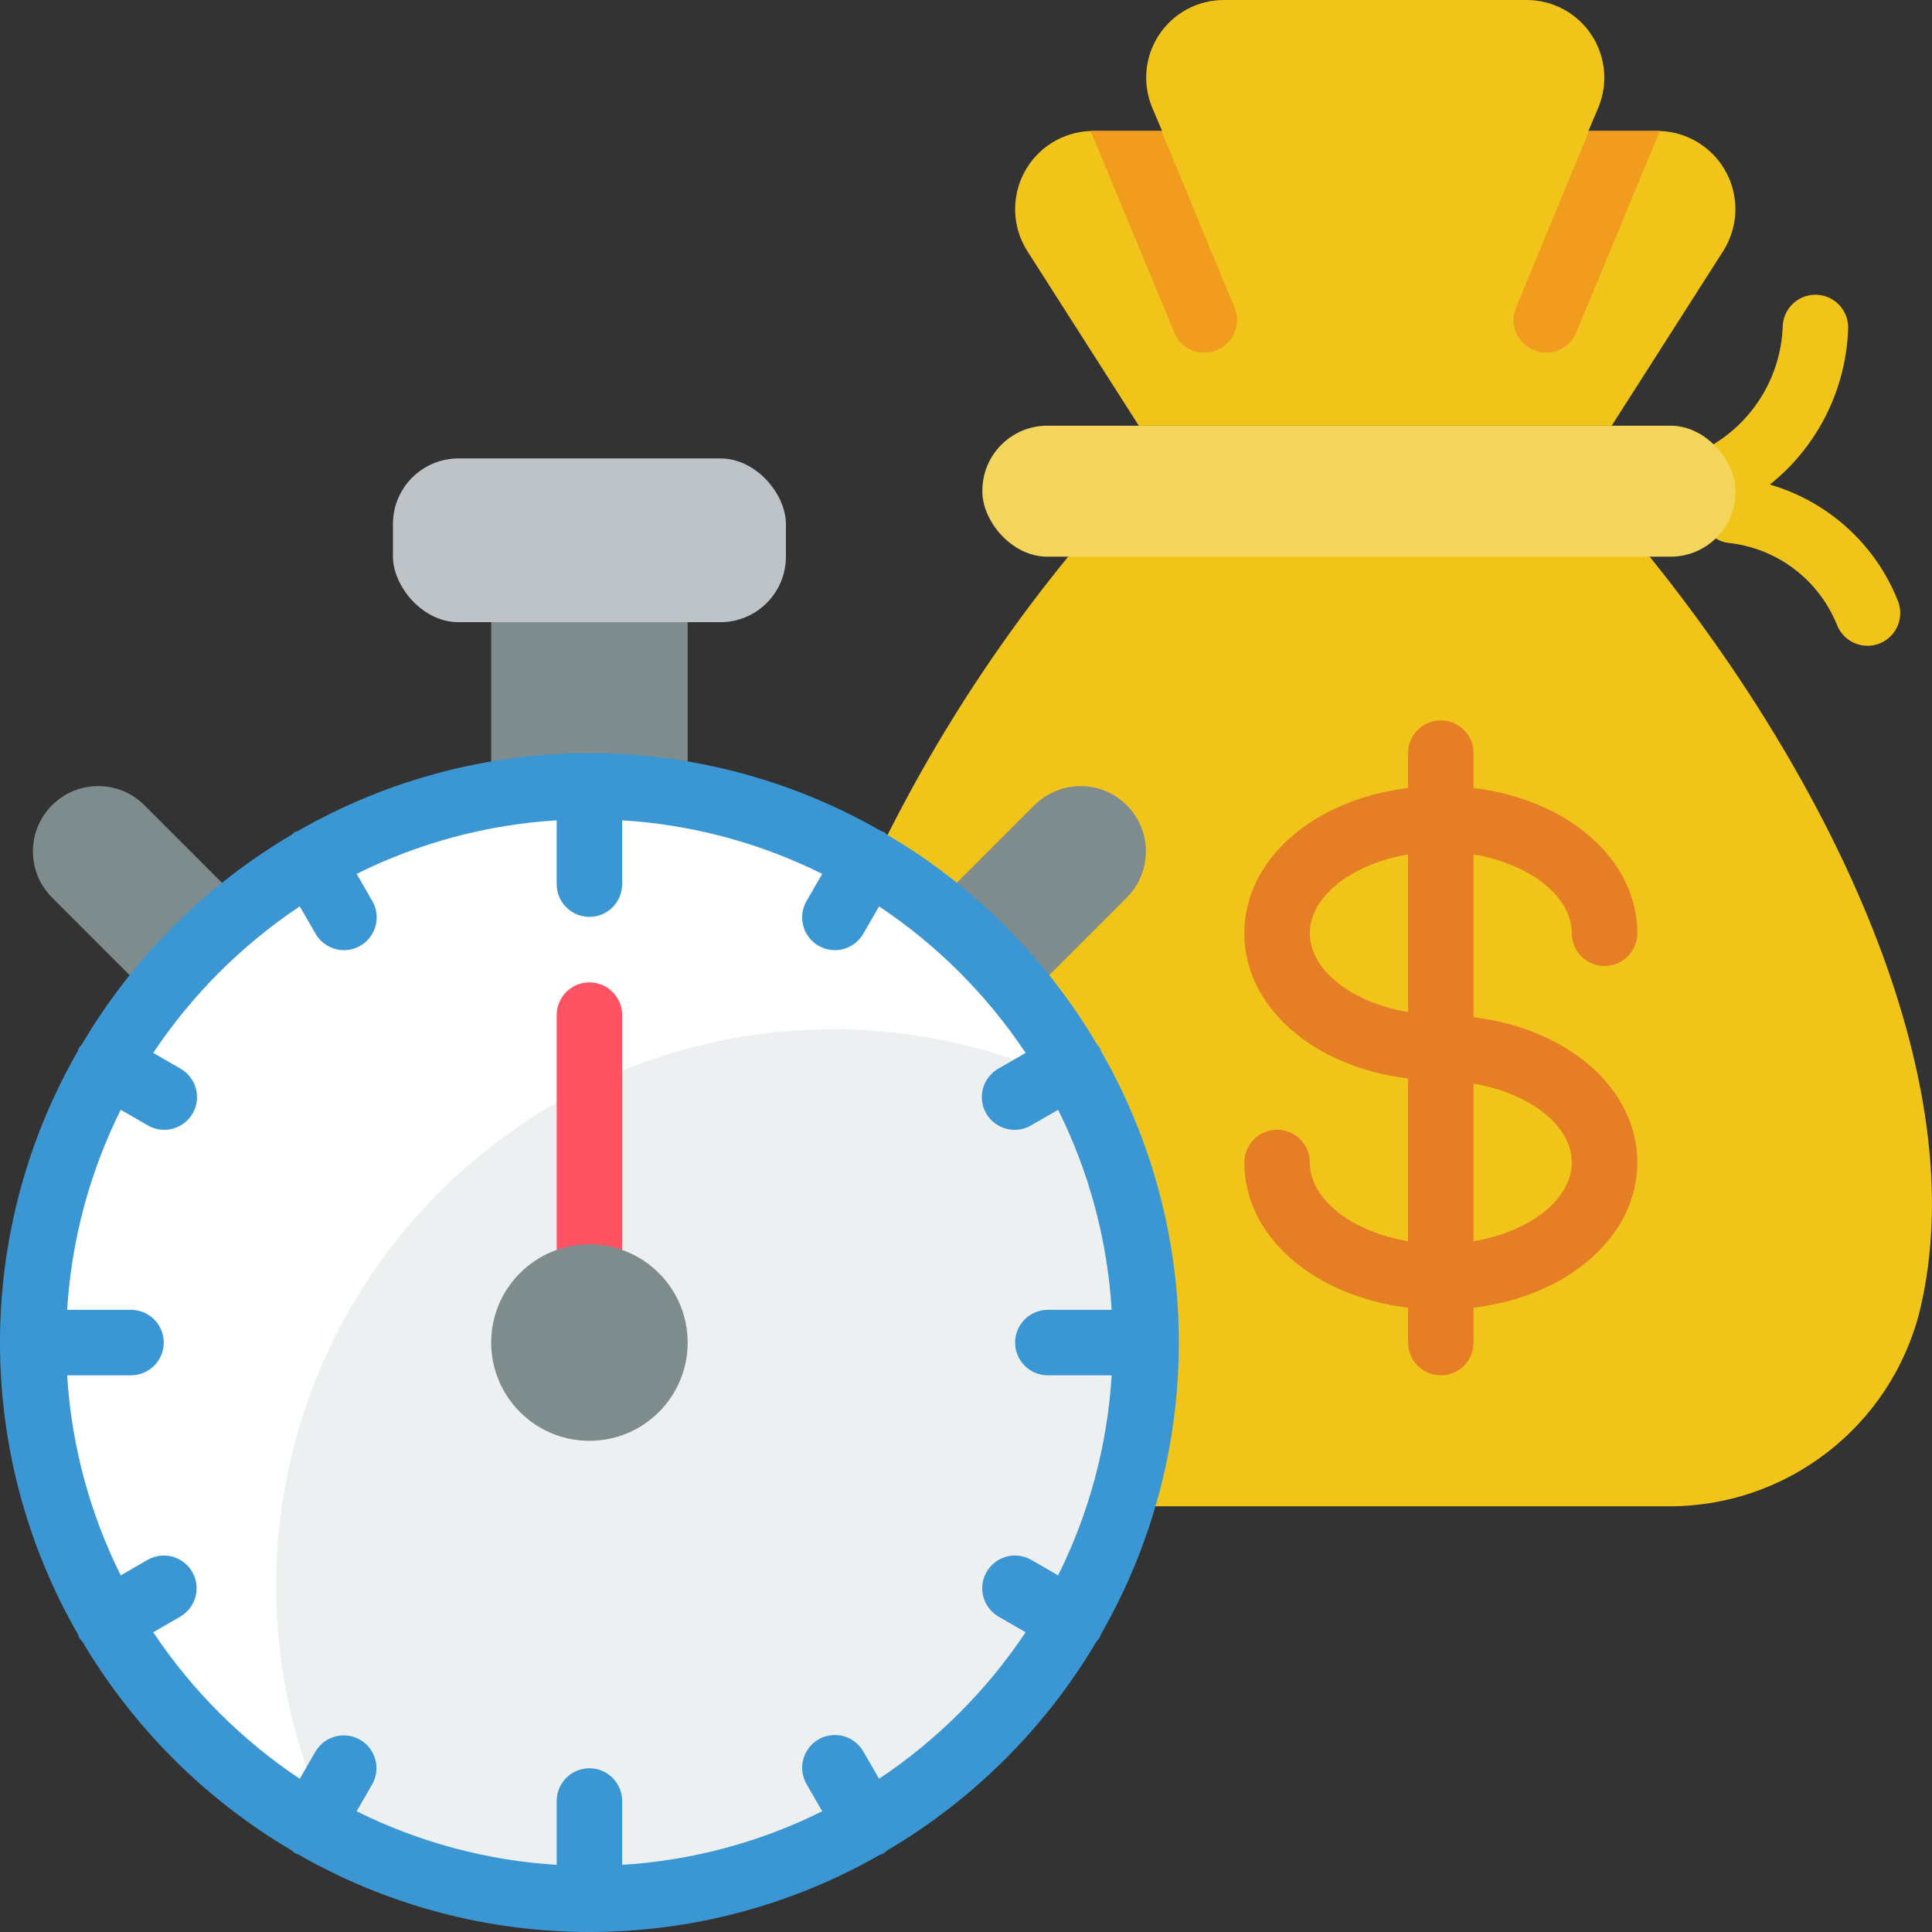 <?xml version="1.0" encoding="UTF-8"?>
<svg xmlns="http://www.w3.org/2000/svg" height="512" viewBox="0 0 59 59" width="512">
  <rect x="0" y="0" width="59" height="59" fill="#333333" stroke="none"/>
  <g id="Page-1" fill="none" fill-rule="evenodd">
    <g id="011---Moneybag-Time" fill-rule="nonzero">
      <g fill="#f0c419">
        <path id="Shape" d="m57.03 19.721c-.409-0-.776-.249-.928-.628-.559-1.396-1.848-2.366-3.345-2.516-.353-.058-.647-.3-.773-.635-.126-.334-.064-.711.163-.987.227-.276.584-.411.936-.352 2.189.258 4.061 1.695 4.875 3.744.124.308.087.658-.099.934-.186.275-.497.44-.829.44z"></path>
        <path id="Shape" d="m52.911 15.38c-.434 0-.818-.279-.952-.692s.014-.864.365-1.118c1.257-.762 2.051-2.101 2.116-3.57 0-.552.448-1 1-1s1 .448 1 1c-.058 2.111-1.159 4.055-2.94 5.19-.171.124-.378.191-.589.19z"></path>
        <path id="Shape" d="m33.181 46h17.759c3.62.018 6.788-2.431 7.68-5.94 1.74-7.13-2.78-16.29-8.24-23.06l-8.38-2-9.38 2c-2.957 3.62-5.351 7.665-7.1 12z"></path>
      </g>
      <rect id="Rectangle-path" fill="#f3d55b" height="4" rx="1.983" width="23" x="30" y="13"></rect>
      <path id="Shape" d="m45 31.065v-4.972c1.7.287 3 1.268 3 2.407 0 .552.448 1 1 1s1-.448 1-1c0-2.267-2.129-4.087-5-4.435v-1.065c0-.552-.448-1-1-1s-1 .448-1 1v1.065c-2.871.348-5 2.168-5 4.435s2.129 4.087 5 4.435v4.972c-1.7-.287-3-1.268-3-2.407 0-.552-.448-1-1-1s-1 .448-1 1c0 2.267 2.129 4.087 5 4.435v1.065c0 .552.448 1 1 1s1-.448 1-1v-1.065c2.871-.348 5-2.168 5-4.435s-2.129-4.087-5-4.435zm-5-2.565c0-1.139 1.3-2.12 3-2.407v4.814c-1.7-.287-3-1.268-3-2.407zm5 9.407v-4.814c1.7.287 3 1.268 3 2.407s-1.3 2.12-3 2.407z" fill="#e57e25"></path>
      <path id="Shape" d="m52.628 7.66-3.41 5.34h-14.44l-3.41-5.34c-.456-.724-.49-1.636-.09-2.392s1.175-1.24 2.03-1.268h2.18l-.3-.71c-.308-.733-.229-1.571.212-2.233.44-.662 1.183-1.059 1.978-1.057h9.24c.795-.001 1.538.395 1.978 1.057.44.662.52 1.5.212 2.233l-.3.71h2.18c.855.029 1.629.513 2.03 1.268s.366 1.668-.09 2.392z" fill="#f0c419"></path>
      <path id="Shape" d="m50.688 4-2.55 6.15c-.152.375-.516.62-.92.62-.131.003-.261-.024-.38-.08-.246-.099-.442-.292-.543-.536-.102-.245-.1-.52.003-.764l2.23-5.39z" fill="#f29c1f"></path>
      <path id="Shape" d="m37.158 10.69c-.119.056-.249.083-.38.08-.404 0-.768-.245-.92-.62l-2.55-6.15h2.16l2.23 5.39c.104.244.105.519.003.764-.102.245-.297.438-.543.536z" fill="#f29c1f"></path>
      <circle id="Oval" cx="18" cy="41" fill="#ecf0f1" r="17"></circle>
      <path id="Shape" d="m33.151 33.286c-6.562-3.344-14.531-2.082-19.739 3.126-5.208 5.208-6.47 13.177-3.126 19.739-6.562-3.344-10.225-10.532-9.073-17.806 1.152-7.274 6.857-12.979 14.131-14.131 7.274-1.152 14.463 2.511 17.806 9.073z" fill="#fff"></path>
      <path id="Rectangle-path" d="m15 17h6v7.27h-6z" fill="#7f8c8d"></path>
      <rect id="Rectangle-path" fill="#bdc3c7" height="5" rx="2" width="12" x="12" y="14"></rect>
      <path id="Shape" d="m28.52 27.66 3.07-3.07c.504-.504 1.238-.7 1.926-.516.688.184 1.226.722 1.41 1.41.184.688-.012 1.422-.516 1.926l-3.07 3.07z" fill="#7f8c8d"></path>
      <path id="Shape" d="m4.66 30.48-3.07-3.07c-.779-.779-.779-2.041 0-2.82s2.041-.779 2.82 0l3.07 3.07z" fill="#7f8c8d"></path>
      <path id="Shape" d="m18 42c-.552 0-1-.448-1-1v-10c0-.552.448-1 1-1s1 .448 1 1v10c0 .552-.448 1-1 1z" fill="#ff5364"></path>
      <path id="Shape" d="m33.619 49.911c3.175-5.517 3.175-12.305 0-17.822-.008-.03-.019-.06-.03-.089-.024-.032-.051-.061-.079-.089-1.56-2.651-3.77-4.862-6.421-6.422-.028-.028-.058-.054-.089-.078-.029-.016-.06-.017-.09-.03-5.516-3.175-12.304-3.175-17.82 0-.029.013-.061.014-.09.03-.031.024-.061.05-.089.078-2.651 1.56-4.861 3.771-6.421 6.422-.028.028-.055.058-.079.089-.011.029-.022.059-.03.089-3.175 5.517-3.175 12.305 0 17.822.008.03.019.06.03.089.033.052.072.102.114.147 1.558 2.626 3.755 4.815 6.386 6.364.028.028.058.054.089.078.04.02.082.037.124.051 5.499 3.147 12.253 3.147 17.752 0 .042-.014.084-.031.124-.051.031-.024.061-.05.089-.078 2.631-1.549 4.828-3.738 6.386-6.364.042-.045.081-.095.114-.147.011-.029.022-.059.03-.089zm-6.773 4.41-.48-.831c-.177-.312-.508-.505-.867-.506s-.691.191-.869.502c-.179.311-.177.694.004 1.004l.475.823c-1.906.95-3.984 1.506-6.109 1.636v-1.949c0-.552-.448-1-1-1s-1 .448-1 1v1.949c-2.125-.13-4.203-.686-6.109-1.636l.475-.823c.272-.478.107-1.085-.369-1.36-.476-.275-1.085-.114-1.363.36l-.48.831c-1.772-1.182-3.293-2.703-4.475-4.475l.831-.48c.474-.278.635-.887.36-1.363s-.882-.641-1.36-.369l-.823.475c-.95-1.906-1.506-3.984-1.636-6.109h1.949c.552 0 1-.448 1-1s-.448-1-1-1h-1.949c.13-2.125.686-4.203 1.636-6.109l.823.475c.31.181.693.183 1.004.004.311-.179.503-.51.502-.869-.001-.359-.194-.69-.506-.867l-.831-.48c1.182-1.772 2.703-3.293 4.475-4.475l.48.831c.177.312.508.505.867.506s.691-.191.869-.502c.179-.311.177-.694-.004-1.004l-.475-.823c1.906-.95 3.984-1.506 6.109-1.636v1.949c0 .552.448 1 1 1s1-.448 1-1v-1.949c2.125.13 4.203.686 6.109 1.636l-.475.823c-.181.31-.183.693-.004 1.004.179.311.51.503.869.502s.69-.194.867-.506l.48-.831c1.772 1.182 3.293 2.703 4.475 4.475l-.831.48c-.312.177-.505.508-.506.867s.191.691.502.869c.311.179.694.177 1.004-.004l.823-.475c.95 1.906 1.506 3.984 1.636 6.109h-1.949c-.552 0-1 .448-1 1s.448 1 1 1h1.949c-.13 2.125-.686 4.203-1.636 6.109l-.823-.475c-.478-.272-1.085-.107-1.36.369-.275.476-.114 1.085.36 1.363l.831.48c-1.182 1.772-2.703 3.293-4.475 4.475z" fill="#3b97d3"></path>
      <circle id="Oval" cx="18" cy="41" fill="#7f8c8d" r="3"></circle>
    </g>
  </g>
</svg>
